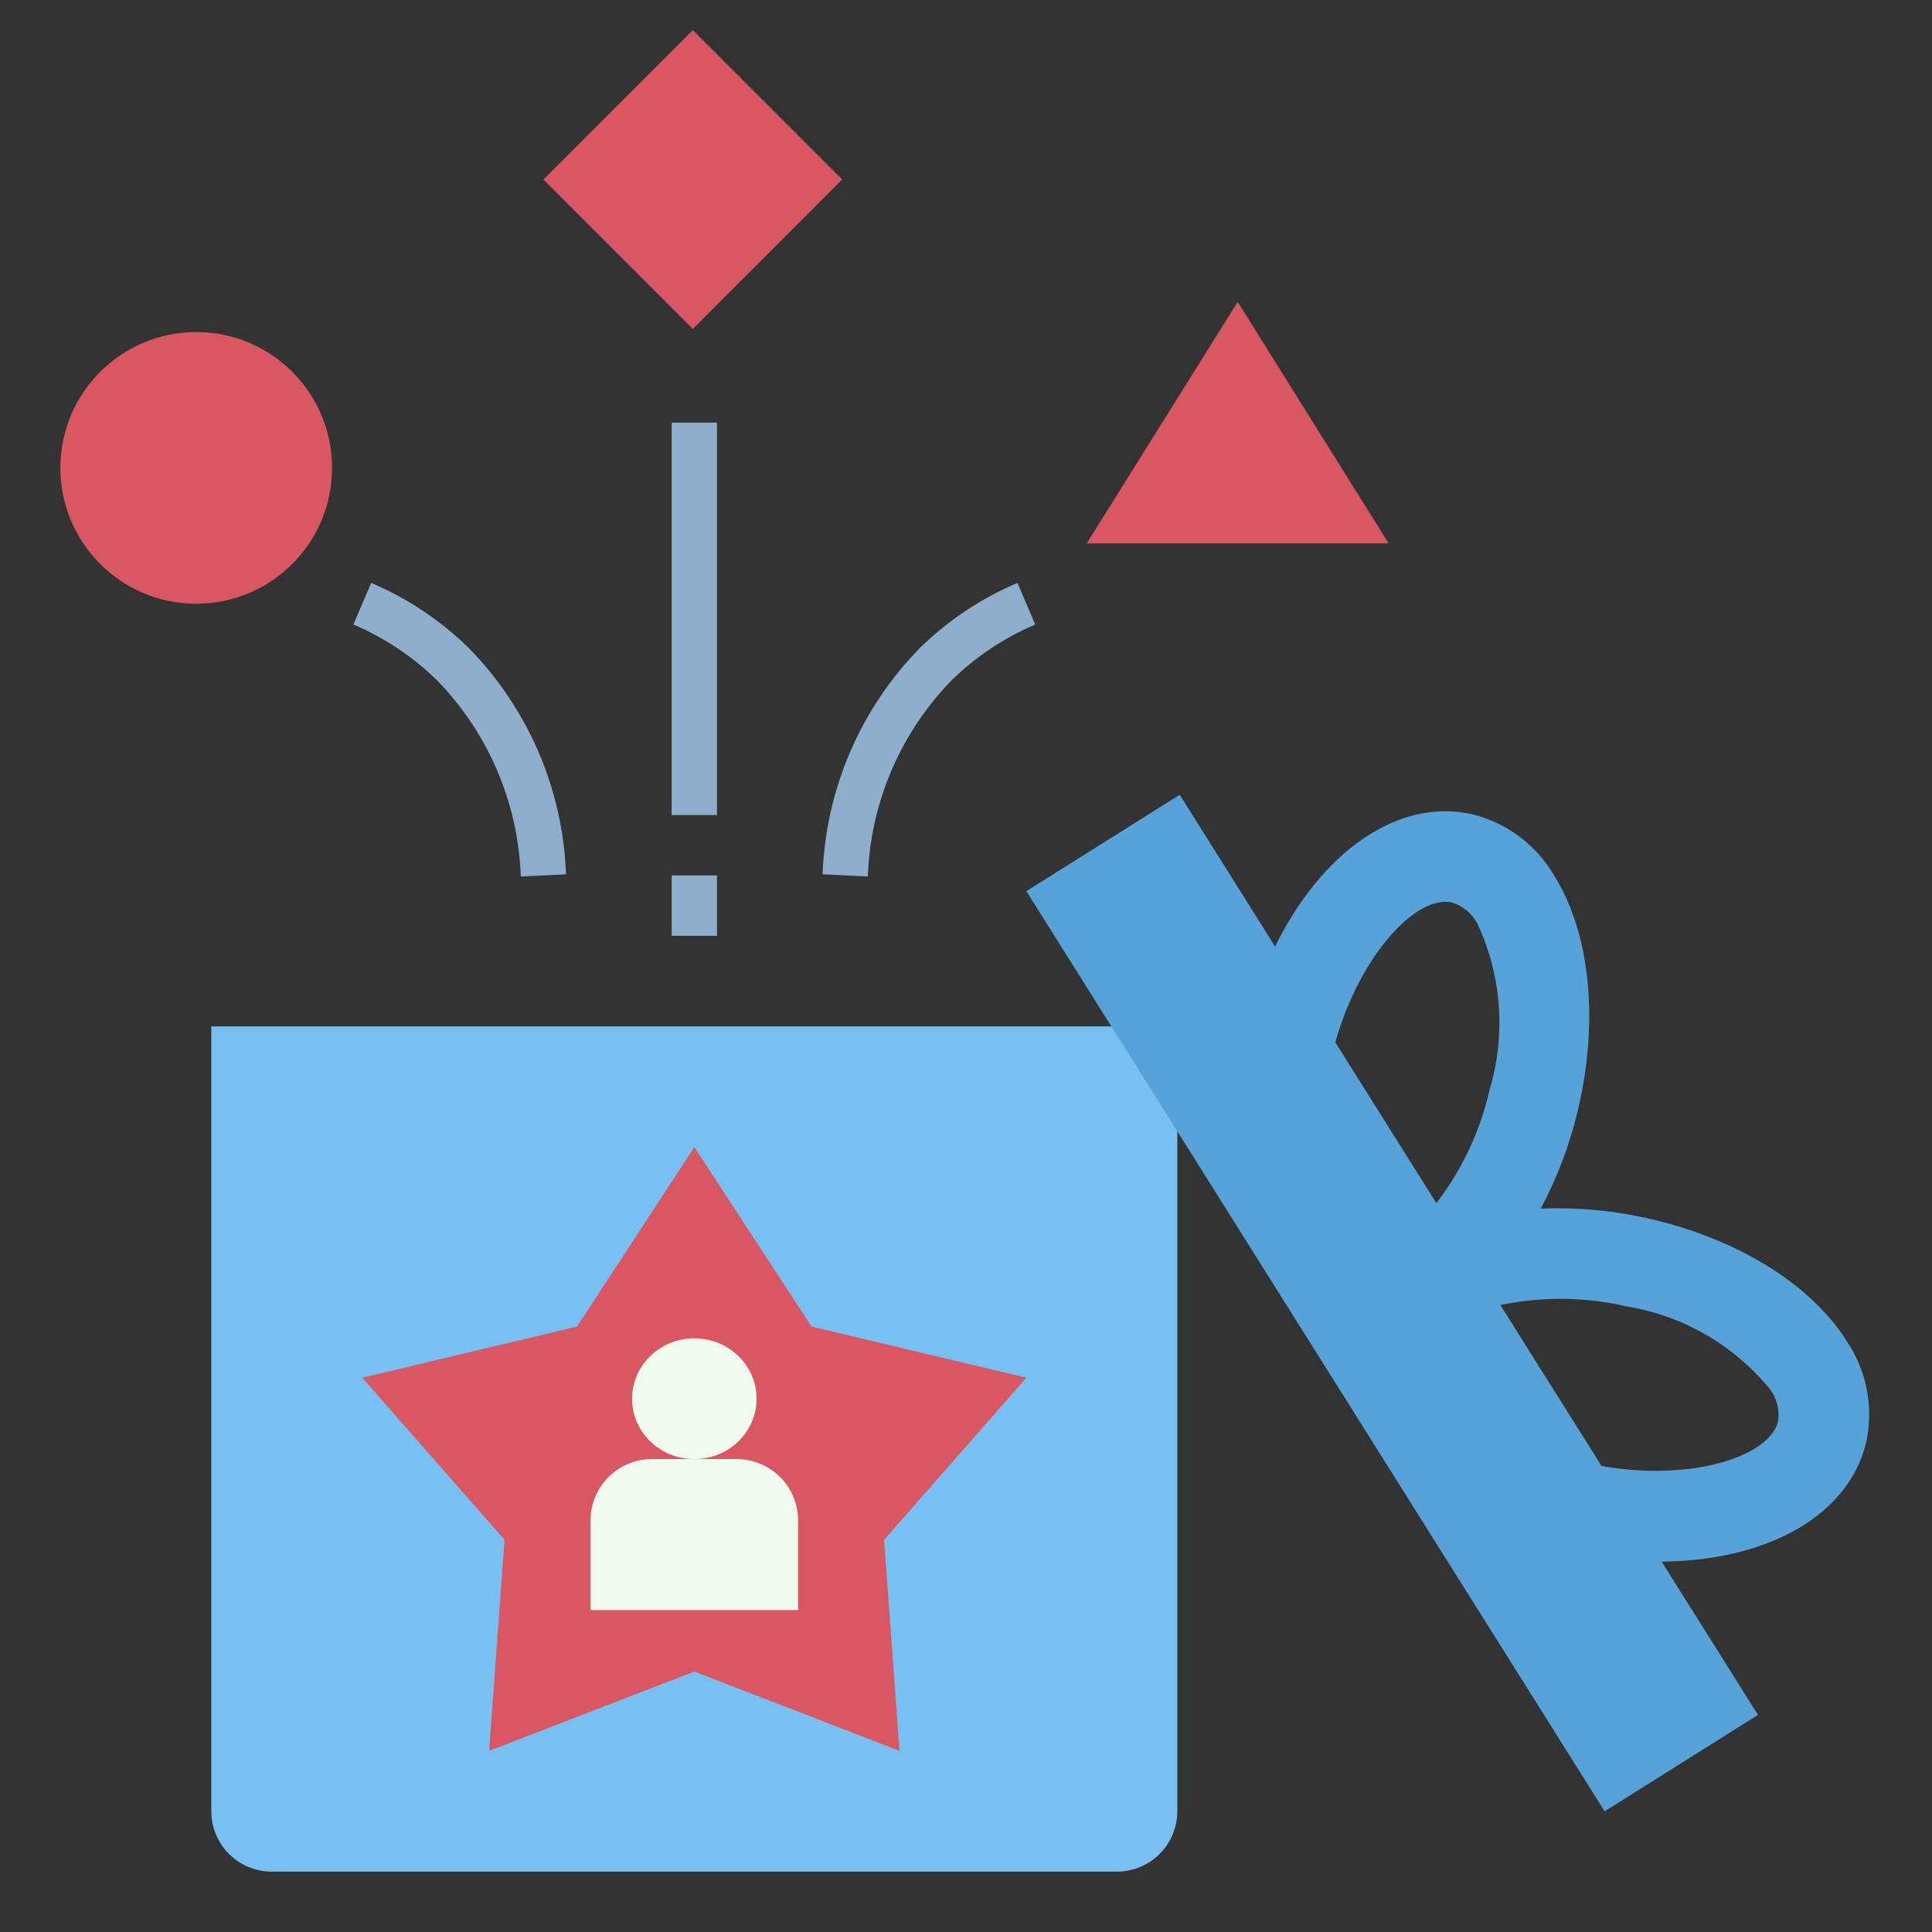 <svg width="80" height="80" viewBox="0 0 80 80" fill="none" xmlns="http://www.w3.org/2000/svg">
<rect x="0" y="0" width="80" height="80" fill="#333333" stroke="none"/>
<path d="M8.75 42.5V75C8.75 75.663 9.013 76.299 9.482 76.768C9.951 77.237 10.587 77.5 11.25 77.5H46.25C46.913 77.5 47.549 77.237 48.018 76.768C48.487 76.299 48.75 75.663 48.75 75V42.5H8.75Z" fill="#79C0F2"/>
<path d="M76.467 55.529C74.974 53.151 71.862 51.246 68.145 50.431C66.719 50.115 65.258 49.986 63.799 50.046C64.486 48.758 65.003 47.386 65.338 45.965C66.215 42.261 65.848 38.632 64.354 36.255C63.984 35.621 63.49 35.068 62.9 34.63C62.311 34.192 61.639 33.878 60.925 33.708C57.851 33.042 54.711 35.301 52.799 39.193L48.85 32.91L42.5 36.901L66.445 75.002L72.795 71.011L68.806 64.664C73.157 64.628 76.547 62.778 77.274 59.723C77.43 59.006 77.439 58.264 77.3 57.543C77.162 56.822 76.878 56.137 76.467 55.529ZM61.688 45.099C61.303 46.815 60.548 48.426 59.477 49.82L55.292 43.16C56.334 39.486 58.679 37.04 60.124 37.372C60.35 37.441 60.559 37.554 60.74 37.706C60.922 37.857 61.071 38.043 61.179 38.252C62.179 40.396 62.36 42.831 61.688 45.099ZM73.626 58.855C73.279 60.31 70.032 61.362 66.317 60.704L66.545 61.067L62.128 54.039C63.849 53.678 65.628 53.697 67.341 54.093C69.676 54.472 71.793 55.692 73.29 57.524C73.432 57.712 73.535 57.927 73.593 58.156C73.65 58.384 73.662 58.622 73.626 58.855Z" fill="#57A3D9"/>
<path d="M8.125 25C11.232 25 13.75 22.482 13.75 19.375C13.75 16.268 11.232 13.75 8.125 13.75C5.018 13.75 2.5 16.268 2.5 19.375C2.5 22.482 5.018 25 8.125 25Z" fill="#D95762"/>
<path d="M28.688 1.246L34.874 7.432L28.688 13.619L22.501 7.432L28.688 1.246Z" fill="#D95762"/>
<path d="M51.25 12.5L45 22.5H57.5L51.25 12.5Z" fill="#D95762"/>
<path d="M28.75 47.5L33.606 54.931L42.5 57.049L36.608 63.76L37.248 72.5L28.75 69.216L20.253 72.5L20.892 63.76L15 57.049L23.894 54.931L28.75 47.5Z" fill="#D95762"/>
<path d="M28.751 60.418C30.175 60.418 31.329 59.299 31.329 57.918C31.329 56.537 30.175 55.418 28.751 55.418C27.326 55.418 26.172 56.537 26.172 57.918C26.172 59.299 27.326 60.418 28.751 60.418Z" fill="#F1FAEE"/>
<path d="M30.469 60.418H27.031C26.358 60.408 25.708 60.666 25.225 61.135C24.741 61.603 24.464 62.245 24.453 62.918V66.668H33.047V62.918C33.036 62.245 32.759 61.603 32.275 61.135C31.792 60.666 31.142 60.408 30.469 60.418Z" fill="#F1FAEE"/>
<path d="M27.812 17.5H29.688V33.75H27.812V17.5Z" fill="#8FADCC"/>
<path d="M35.935 36.294L34.062 36.203C34.19 32.686 35.627 29.343 38.092 26.83C39.258 25.688 40.628 24.774 42.13 24.137L42.867 25.86C41.58 26.407 40.406 27.19 39.406 28.168C37.278 30.35 36.041 33.248 35.935 36.294Z" fill="#8FADCC"/>
<path d="M21.565 36.294C21.459 33.248 20.222 30.35 18.095 28.168C17.095 27.19 15.92 26.407 14.633 25.86L15.37 24.137C16.872 24.774 18.242 25.688 19.408 26.83C21.873 29.343 23.31 32.686 23.438 36.203L21.565 36.294Z" fill="#8FADCC"/>
<path d="M27.812 36.25H29.688V38.75H27.812V36.25Z" fill="#8FADCC"/>
</svg>
